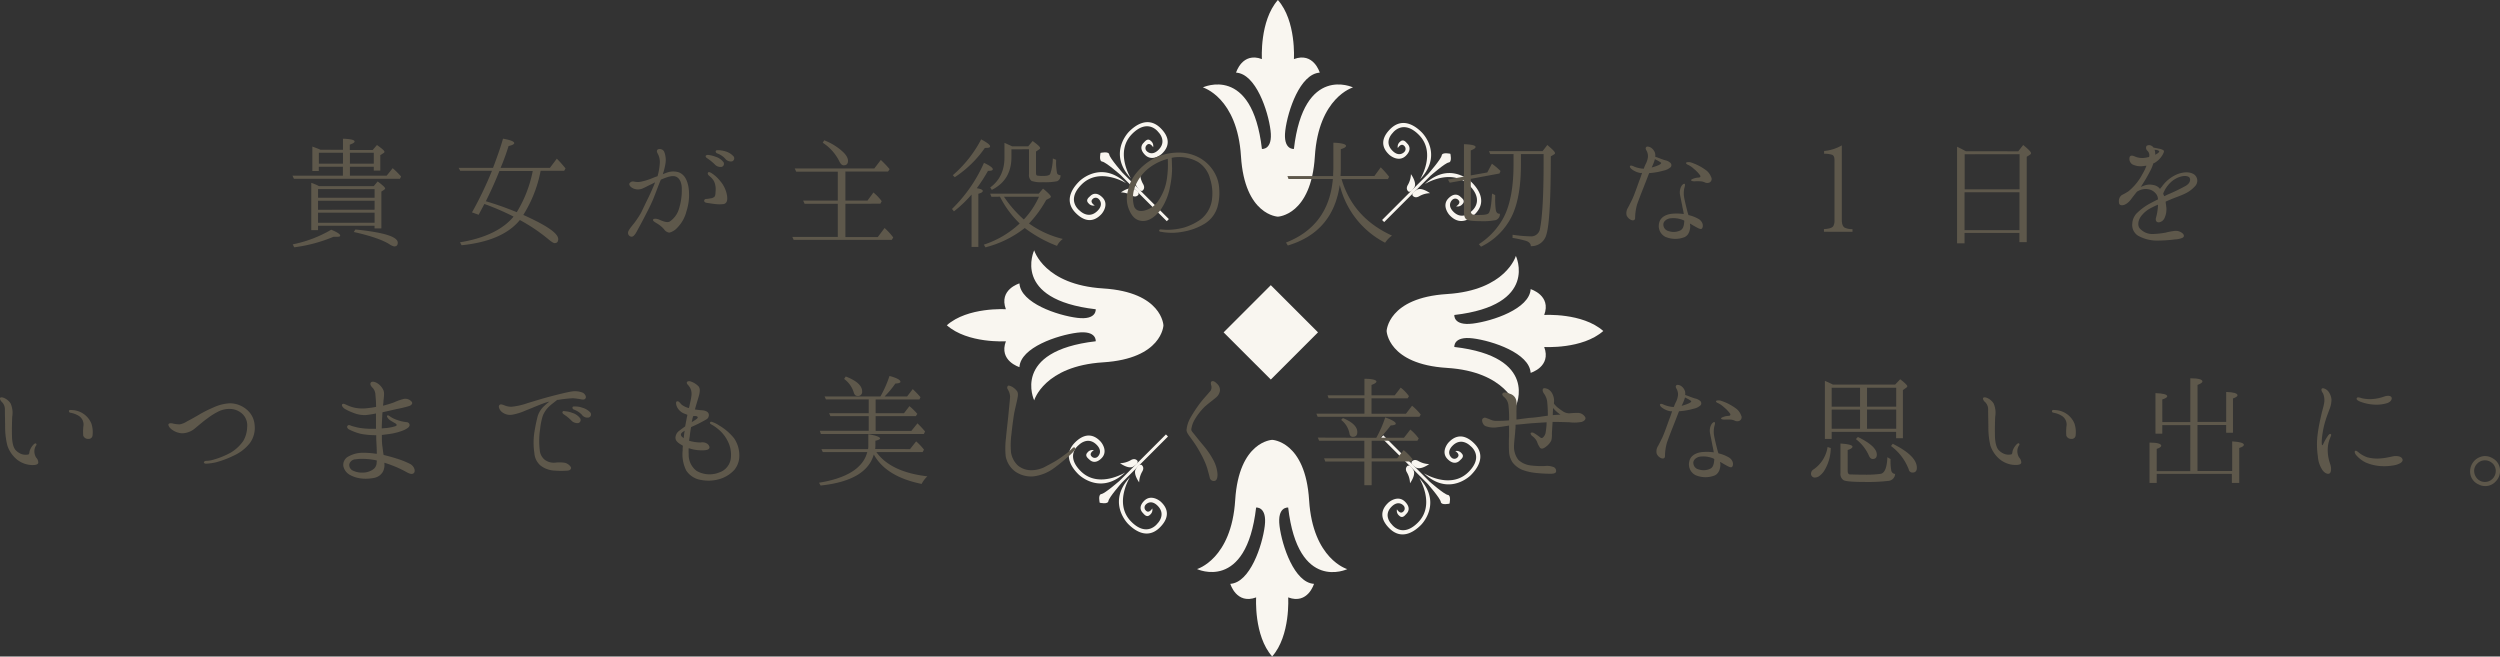 <svg xmlns="http://www.w3.org/2000/svg" viewBox="0 0 793.06 208.26"><rect x="0" y="0" width="793.06" height="208.26" fill="#333333" stroke="none"/><defs><style>.cls-1{fill:#f9f6f0;}.cls-2{fill:#5e584b;}</style></defs><title>txt_02</title><g id="Layer_2" data-name="Layer 2"><g id="レイヤー_1" data-name="レイヤー 1"><path class="cls-1" d="M405.38,68.73s-10.54-.39-11.71-19.13-12.1-21.87-12.1-21.87,15.62-7.42,18.74,19.52c0,0,3.51.39,2.74-5.86s-4.69-18-10.94-18.35c0,0,1.95-6.64,8.2-4.3,0,0-.78-12.1,5.07-18.74,5.86,6.64,5.08,18.74,5.08,18.74,6.25-2.34,8.2,4.3,8.2,4.3-6.25.39-10.16,12.1-10.93,18.35s2.73,5.86,2.73,5.86c3.12-26.94,18.75-19.52,18.75-19.52s-10.93,3.12-12.1,21.87S405.38,68.73,405.38,68.73Z"/><path class="cls-1" d="M369.07,103.22s-.39,10.54-19.13,11.72S328.07,127,328.07,127s-7.42-15.62,19.52-18.74c0,0,.4-3.52-5.85-2.73s-18,4.69-18.35,10.93c0,0-6.63-2-4.3-8.2,0,0-12.1.78-18.74-5.08,6.64-5.86,18.74-5.08,18.74-5.08-2.34-6.25,4.3-8.2,4.3-8.2.39,6.25,12.11,10.16,18.35,10.93s5.85-2.73,5.85-2.73C320.65,95,328.07,79.4,328.07,79.4s3.12,10.93,21.87,12.1S369.07,103.22,369.07,103.22Z"/><path class="cls-1" d="M403.57,139.53s10.54.39,11.71,19.14,12.11,21.87,12.11,21.87S411.77,188,408.64,161c0,0-3.52-.39-2.74,5.86s4.69,18,10.93,18.35c0,0-1.95,6.64-8.19,4.3,0,0,.77,12.11-5.08,18.74-5.86-6.63-5.08-18.74-5.08-18.74-6.25,2.34-8.2-4.3-8.2-4.3,6.25-.39,10.15-12.11,10.93-18.35s-2.74-5.86-2.74-5.86c-3.13,26.94-18.75,19.52-18.75,19.52s10.93-3.13,12.11-21.87S403.57,139.53,403.57,139.53Z"/><path class="cls-1" d="M439.87,105s.4-10.54,19.14-11.72,21.86-12.1,21.86-12.1,7.42,15.62-19.52,18.74c0,0-.39,3.51,5.86,2.73s18-4.69,18.35-10.93c0,0,6.64,2,4.3,8.2,0,0,12.1-.78,18.74,5.08-6.64,5.86-18.74,5.07-18.74,5.07,2.34,6.25-4.3,8.21-4.3,8.21-.39-6.25-12.11-10.16-18.35-10.94s-5.86,2.73-5.86,2.73c26.94,3.12,19.52,18.75,19.52,18.75s-3.12-10.94-21.86-12.11S439.87,105,439.87,105Z"/><path class="cls-1" d="M450.49,56.87s5.29-8.42-.42-14.12c-5.07-5.07-8.28-.57-8.28-.57s-2.93,2.78-.07,5.64c2.21,2.21,3.78.36,3.78.36a1.32,1.32,0,0,0-.08-1.93c-1-1-2,.72-2,.72a2,2,0,0,1,.71-2c1.07-1.07,1.93.21,2.29.57s1.64,1.78-.43,3.85-4.71.29-5.42-.43-3.85-3.71.42-8,8.64-.36,10,1S457.27,49.67,450.49,56.87Z"/><path class="cls-1" d="M446.86,60.8s-1.14-.71-.21-2.21a7.2,7.2,0,0,0,.93-3.35s2,2.71,1.07,4.21S447.35,60.87,446.86,60.8Z"/><path class="cls-1" d="M438.43,69.79l14.7-14.7s4.07-4.64,4.21-5.78,2.75-.53,2.75-.53.62,2.62-.52,2.76-5.78,4.21-5.78,4.21l-14.7,14.7Z"/><path class="cls-1" d="M452,58.39s8.42-5.28,14.13.43c5.06,5.06.57,8.28.57,8.28s-2.78,2.93-5.64.07c-2.21-2.21-.35-3.78-.35-3.78a1.32,1.32,0,0,1,1.93.07c1,1-.72,2-.72,2a2,2,0,0,0,2-.71c1.07-1.07-.21-1.93-.57-2.28s-1.78-1.64-3.85.43-.29,4.71.42,5.43,3.71,3.85,8-.43.36-8.63-1-10S459.22,51.61,452,58.39Z"/><path class="cls-1" d="M448.09,62s.71,1.14,2.2.21a7.2,7.2,0,0,1,3.35-.93s-2.71-2-4.2-1.07S448,61.53,448.09,62Z"/><path class="cls-1" d="M357.22,58.11s-8.42-5.28-14.13.43c-5.07,5.06-.58,8.28-.58,8.28s2.78,2.92,5.64.07c2.21-2.21.36-3.78.36-3.78a1.32,1.32,0,0,0-1.93.07c-1,1,.71,2,.71,2a2,2,0,0,1-2-.71c-1.07-1.07.22-1.93.57-2.28s1.78-1.64,3.85.43.29,4.71-.42,5.42-3.71,3.85-8-.43-.36-8.63,1-10S350,51.33,357.22,58.11Z"/><path class="cls-1" d="M361.14,61.75s-.71,1.14-2.21.21a7.18,7.18,0,0,0-3.35-.93s2.71-2,4.21-1.07S361.21,61.25,361.14,61.75Z"/><path class="cls-1" d="M370.13,70.17l-14.7-14.7s-4.64-4.07-5.78-4.21-.53-2.76-.53-2.76,2.61-.62,2.76.52,4.21,5.78,4.21,5.78l14.7,14.7Z"/><path class="cls-1" d="M358.74,56.59s-5.29-8.42.42-14.13c5.07-5.06,8.28-.57,8.28-.57s2.92,2.78.07,5.64c-2.21,2.21-3.79.36-3.79.36A1.32,1.32,0,0,1,363.8,46c1-1,2,.71,2,.71a2,2,0,0,0-.71-2c-1.07-1.07-1.92.22-2.29.57s-1.63,1.78.43,3.85,4.71.28,5.42-.43,3.85-3.71-.43-8-8.64-.36-10,1S352,49.39,358.74,56.59Z"/><path class="cls-1" d="M362.37,60.52s1.14-.71.21-2.21a7.19,7.19,0,0,1-.93-3.36s-2,2.71-1.07,4.21S361.87,60.59,362.37,60.52Z"/><path class="cls-1" d="M358.45,151.38s-5.28,8.42.43,14.13c5.06,5.06,8.28.57,8.28.57s2.92-2.78.07-5.64c-2.21-2.21-3.78-.36-3.78-.36a1.32,1.32,0,0,0,.08,1.92c1,1,2-.71,2-.71a2,2,0,0,1-.71,2c-1.06,1.07-1.93-.21-2.28-.57s-1.64-1.78.42-3.85,4.71-.29,5.42.43,3.86,3.71-.42,8-8.63.36-10-1S351.67,158.59,358.45,151.38Z"/><path class="cls-1" d="M362.09,147.46s1.15.71.21,2.21a7.2,7.2,0,0,0-.93,3.35s-2-2.71-1.07-4.21S361.59,147.39,362.09,147.46Z"/><path class="cls-1" d="M370.51,138.47l-14.69,14.7s-4.07,4.64-4.21,5.78-2.76.53-2.76.53-.61-2.61.53-2.76,5.78-4.21,5.78-4.21l14.7-14.7Z"/><path class="cls-1" d="M356.94,149.87s-8.43,5.28-14.13-.43c-5.07-5.07-.58-8.28-.58-8.28s2.79-2.92,5.64-.07c2.2,2.21.35,3.78.35,3.78a1.32,1.32,0,0,1-1.92-.07c-1-1,.71-2,.71-2a2,2,0,0,0-2,.71c-1.07,1.07.21,1.93.57,2.28s1.78,1.64,3.85-.43.29-4.71-.42-5.42-3.72-3.85-8,.43-.36,8.63,1,10S349.73,156.64,356.94,149.87Z"/><path class="cls-1" d="M360.86,146.23s-.71-1.14-2.21-.22a7.21,7.21,0,0,1-3.35.93s2.71,2,4.2,1.07S360.93,146.73,360.86,146.23Z"/><path class="cls-1" d="M451.73,150.15s8.42,5.28,14.13-.43c5.07-5.06.57-8.27.57-8.27s-2.78-2.92-5.63-.07c-2.21,2.21-.36,3.78-.36,3.78a1.32,1.32,0,0,0,1.92-.07c1-1-.71-2-.71-2a2,2,0,0,1,2,.71c1.07,1.07-.22,1.92-.57,2.28s-1.78,1.64-3.86-.43-.29-4.71.43-5.42,3.71-3.85,8,.43.35,8.63-1,10S458.93,156.93,451.73,150.15Z"/><path class="cls-1" d="M447.8,146.51s.71-1.14,2.22-.22a7.16,7.16,0,0,0,3.35.93s-2.71,2-4.21,1.07S447.73,147,447.8,146.51Z"/><path class="cls-1" d="M438.81,138.09l14.7,14.7s4.64,4.07,5.78,4.21.53,2.76.53,2.76-2.62.62-2.76-.53-4.21-5.78-4.21-5.78l-14.7-14.7Z"/><path class="cls-1" d="M450.21,151.66s5.28,8.42-.43,14.13c-5.06,5.06-8.27.57-8.27.57s-2.93-2.78-.07-5.63c2.21-2.21,3.78-.36,3.78-.36a1.31,1.31,0,0,1-.07,1.92c-1,1-2-.71-2-.71a2,2,0,0,0,.71,2c1.07,1.07,1.92-.22,2.28-.58s1.64-1.78-.43-3.85-4.71-.29-5.42.43-3.86,3.71.43,8,8.63.36,10-1S457,158.87,450.21,151.66Z"/><path class="cls-1" d="M446.57,147.74s-1.15.71-.21,2.21a7.21,7.21,0,0,1,.93,3.35s2-2.71,1.06-4.21S447.07,147.67,446.57,147.74Z"/><rect class="cls-1" x="392.56" y="94.86" width="21.17" height="21.17" transform="translate(43.54 316) rotate(-45.01)"/><path class="cls-2" d="M108.8,47.52V44q3.68.13,3.68.89c0,.34-.51.63-1.52,1v1.69h7.27L119.58,46c1.56,1.1,2.37,1.82,2.37,2.11s-.13.34-.38.51l-.93.59v4.9h-2.07V52.89H111v2.83h11.67l1.9-2.37A26.84,26.84,0,0,1,127.24,56l-.38.72H93.24l-.46-1h16V52.89h-7.65v1.35H99.08V46.5c1.14.38,2,.76,2.58,1Zm-15.94,30a39.6,39.6,0,0,0,12.22-4.65c1.9.8,2.83,1.4,2.83,1.82s-.38.42-1.14.42a1.64,1.64,0,0,1-.38,0c-.3,0-.46,0-.59,0a47.94,47.94,0,0,1-12.47,3.34Zm8.29-18.48h17.42l1.23-1.48c1.56,1.14,2.37,1.9,2.37,2.24,0,.13-.13.25-.3.38l-.89.59V72.46h-2.16v-.85H100.89V73H98.74V58a19.87,19.87,0,0,1,2,.8Zm-.25.93v2.75h17.93V60Zm17.93,6.55V63.67H100.89v2.88Zm0,4.14V67.47H100.89v3.21ZM101.15,48.45v3.47h7.65V48.45Zm17.42,3.47V48.45H111v3.47ZM112.73,72.8c8.92.89,13.45,2.28,13.45,4.19,0,.8-.38,1.18-1.14,1.18a3.83,3.83,0,0,1-1.48-.68c-2.24-1.4-6-2.71-11.33-3.89Z"/><path class="cls-2" d="M177.08,75.85q0,1.27-1.14,1.27c-.38,0-1.1-.47-2.24-1.44a55.15,55.15,0,0,0-8.79-5.88q-5.45,6.66-18.48,8l-.51-.93c7.95-1.31,13.61-4.06,17-8.16a79.26,79.26,0,0,0-9.26-4c-.51.93-1.1,2.07-1.82,3.42l-2.11-.76a113.84,113.84,0,0,0,6-12.39l.34-.8H146l-.51-.93H156.4c1.31-3.47,2.41-6.55,3.17-9.26q3.55.63,3.55,1.4c0,.34-.59.68-1.78.93-.8,2.54-1.65,4.86-2.54,6.93h15.64l2.2-2.92a38.45,38.45,0,0,1,2.75,3.09l-.42.76H171.5a40.33,40.33,0,0,1-5.5,14C173.36,71.49,177.08,74,177.08,75.85ZM169,54.24H158.43c-1.23,3.09-2.66,6.3-4.31,9.6,3,.89,6.26,2,9.81,3.47A39.75,39.75,0,0,0,169,54.24Z"/><path class="cls-2" d="M205.82,62.4c.63-1.35,1.4-3,2-4.57-.59.3-1.14.59-1.52.76-.85.42-1.95,1-2.62,1.27a3.76,3.76,0,0,1-2.79-.08c-1-.47-1.4-1.18-1.23-1.56a1.31,1.31,0,0,1,1.4-.63,5.38,5.38,0,0,0,2.49,0,20.33,20.33,0,0,0,3.64-1.18c.34-.13.85-.34,1.4-.51a19.19,19.19,0,0,0,.72-4.19,5.46,5.46,0,0,0-.55-2.75c-.3-.55-.63-1.14-.08-1.56a1.59,1.59,0,0,1,2,.68,7.14,7.14,0,0,1,.46,3.55,19.63,19.63,0,0,1-.89,3.64c.46-.21.85-.34,1.06-.42a6,6,0,0,1,3.81-.25c2.07.63,3,2.75,3.34,5.12a16.7,16.7,0,0,1-.68,7.23,11.31,11.31,0,0,1-2.88,5.24,5.16,5.16,0,0,1-2.58,1.61,2.41,2.41,0,0,1-1.69-1.1,9,9,0,0,0-2-1.69c-.76-.47-1.56-.89-1.48-1.27s.85-.47,1.69-.17c.63.21,2.58,1.27,3.59.72a7.38,7.38,0,0,0,3-4.19,19.69,19.69,0,0,0,.85-6.26c0-1.86-.68-3.34-1.86-3.81s-2.83.17-4.1.68a4.69,4.69,0,0,0-.68.3c-.09.17-.13.3-.21.47-.76,1.82-1.61,4.27-2.41,6.13s-1.86,3.85-2.71,5.5c-.59,1.18-1.9,3.55-2.33,4.36s-1.1,1.73-1.69,1.61a1.2,1.2,0,0,1-1.06-1.31c0-.59,1-1.82,1.73-2.71a29.45,29.45,0,0,0,2.41-3.59C204,66.21,204.89,64.26,205.82,62.4Zm24.82-.3c.21,1.56-.13,2.37-1,2.62a10.31,10.31,0,0,1-2.79,0c-.8-.08-2.2-.3-2.71-.38s-.8-.38-.76-.68a.61.61,0,0,1,.63-.55,7,7,0,0,0,1.27-.17,2.33,2.33,0,0,0,1.35-.51c.3-.34.34-.89.38-1.9a6,6,0,0,0-.46-2.92,5.34,5.34,0,0,0-1.52-1.78c-.3-.25-.72-.76-.38-1.14.25-.21.72,0,1.23.34a10.74,10.74,0,0,1,2.45,2.24A9.46,9.46,0,0,1,230.64,62.1Zm-3.89-9.94a15.06,15.06,0,0,0-2.49-2c-.34-.25-.51-.55-.34-.8a.91.91,0,0,1,.72-.21,8.87,8.87,0,0,1,2.28.55,5.1,5.1,0,0,1,2.58,1.73,1,1,0,0,1-.63,1.52A2.51,2.51,0,0,1,226.75,52.17Zm3.34-1.78a6.3,6.3,0,0,0-2.62-1.73c-.34-.17-.55-.55-.38-.8s.51-.21.72-.21a8.81,8.81,0,0,1,2.33.38,5.51,5.51,0,0,1,2.58,1.61,1,1,0,0,1-.51,1.56A2.25,2.25,0,0,1,230.09,50.39Z"/><path class="cls-2" d="M268.18,64.64V75.21h10.27l2.16-2.88a20.34,20.34,0,0,1,2.75,3l-.47.76H251.77l-.42-.93h14.42V64.64H255.24l-.47-1h11V54.45H252.58l-.47-1h25.24l2.07-2.71a34.63,34.63,0,0,1,2.79,2.92l-.51.76H268.18v9.22h7l1.9-2.58a16.41,16.41,0,0,1,2.62,2.75l-.42.8Zm-6.72-20.13a18.38,18.38,0,0,1,5.62,3.38C268.35,49,269,50.05,269,51s-.42,1.44-1.35,1.44q-.82,0-1.4-1.27A14.88,14.88,0,0,0,261,45.28Z"/><path class="cls-2" d="M311.76,60.58q0,.51-1.4.89V78.34h-2.16V61.72a39,39,0,0,1-5.58,5.33l-.63-.76a46.53,46.53,0,0,0,10.15-14.63c1.9.89,2.79,1.56,2.79,2s-.46.51-1.52.55a54.25,54.25,0,0,1-3.55,5.5C311.13,59.91,311.76,60.2,311.76,60.58Zm-9.51-5a38.32,38.32,0,0,0,9-11.37c1.86,1,2.83,1.73,2.83,2.2s-.55.51-1.65.51a35,35,0,0,1-9.56,9.3Zm12.26,6.85-.42-1h15.43l1.35-1.61c1.65,1.35,2.49,2.24,2.49,2.58,0,.13-.13.3-.42.47l-1.06.55a36.46,36.46,0,0,1-5.45,7.48,30.76,30.76,0,0,0,10.74,4.9,5.72,5.72,0,0,0-1.86,2.2,40.86,40.86,0,0,1-10.23-5.67,33.78,33.78,0,0,1-12.47,6.13l-.51-.85a30.33,30.33,0,0,0,11.37-6.72,31.66,31.66,0,0,1-6.26-8.5Zm6.34-15.05v2.49c0,4.82-2.07,8.29-6.22,10.36l-.51-.76c3-2.2,4.52-5.37,4.52-9.51V45.32l.42.17c.68.34,1.4.63,2,.93h5.12l1.4-1.69c1.56,1.14,2.37,1.86,2.37,2.24,0,.17-.13.3-.38.47l-.93.63v6.68c0,.51.08.8.3.93a8.59,8.59,0,0,0,2,.13c1.31,0,2.07-.21,2.24-.72a15.74,15.74,0,0,0,.8-4.82l1.06.42a16.84,16.84,0,0,0,.3,4.31,1.07,1.07,0,0,0,1.06.55,1.85,1.85,0,0,1-1.06,1.94,19.05,19.05,0,0,1-4.48.3,9.64,9.64,0,0,1-3.59-.38,2.28,2.28,0,0,1-.85-2.11V47.35ZM318.48,62.4a37.17,37.17,0,0,0,6.3,7.23,26.33,26.33,0,0,0,4.82-7.23Z"/><path class="cls-2" d="M386.76,59.82a16.26,16.26,0,0,1-.55,5.84,9.36,9.36,0,0,1-4.1,5.33,19.56,19.56,0,0,1-7,2.54,18.18,18.18,0,0,1-6.81,0c-.42,0-.63-.21-.59-.42s.25-.38.59-.34a20.59,20.59,0,0,0,2.24.13,21,21,0,0,0,5.07-.72,18.6,18.6,0,0,0,5.16-2.49,9.62,9.62,0,0,0,3.64-6,14.92,14.92,0,0,0-.55-7,8.83,8.83,0,0,0-3.72-5.24,12,12,0,0,0-7.36-1.56c-.34,0-.72.13-1.1.17.08.85.08,2.2.13,3.26a28,28,0,0,1-.63,5.79,18.73,18.73,0,0,1-3,7.44c-1.61,2.11-3.55,3.55-5.54,3.55s-3.38-1.14-4.31-3.21a9.12,9.12,0,0,1-.55-6.3,12.74,12.74,0,0,1,2.83-5.88,18,18,0,0,1,5.41-4.44,17.31,17.31,0,0,1,8-1.86,13.32,13.32,0,0,1,6.72,1.78,12.38,12.38,0,0,1,4.44,4.44A11.26,11.26,0,0,1,386.76,59.82Zm-16.32-9.43a17,17,0,0,0-5.33,2.45,14.15,14.15,0,0,0-5,6.22,10.07,10.07,0,0,0-.34,6.43c.59,1.44,2,1.73,3.72,1.18a7.51,7.51,0,0,0,4.27-3.47,16.28,16.28,0,0,0,2.45-6.81A30.27,30.27,0,0,0,370.44,50.39Z"/><path class="cls-2" d="M408.53,77.88l-.59-.93c9-3.51,14-10.23,14.88-20.17H408.74l-.34-.93h14.5c0-1.18.08-2,.08-2.58v-8c2.62.08,4,.47,4,1,0,.38-.55.72-1.65,1.06v5.84c0,.55,0,1.44-.08,2.66H436l2-2.75a29.53,29.53,0,0,1,2.66,3l-.38.72H425.57q3.62,12.3,16,17.93A9.13,9.13,0,0,0,439.39,77,28,28,0,0,1,425,58.68C423.58,68.57,418.13,75,408.53,77.88Z"/><path class="cls-2" d="M466.57,56.73V66.92a1.14,1.14,0,0,0,.55,1.1,7.35,7.35,0,0,0,2.28.17c1.56,0,2.49-.17,2.83-.55q.7-.82,1-5.07c0-.51.08-.93.08-1.18l1,.51v1a22.37,22.37,0,0,0,.21,3.81c.17.76.59,1.14,1.27,1.1a1.94,1.94,0,0,1-1.27,2,20.64,20.64,0,0,1-5,.34c-2.28,0-3.72-.17-4.27-.51s-.85-1.14-.85-2.33V57.16l-4.52.8-.55-1,5.07-.93V45.74q3.68.13,3.68.89c0,.34-.47.68-1.52,1.1v7.91l5.24-.93,1.48-2.79.59.47A19.9,19.9,0,0,1,476,54.24l-.34.8Zm15.9-7.86v3.47c0,6.6-.89,11.84-2.66,15.77a21.09,21.09,0,0,1-10,10.15l-.68-.8a22.86,22.86,0,0,0,8-8.75c2-4,3-9.56,3-16.49V48.87h-7.4l-.38-.93h17L490.84,46c1.65,1.35,2.45,2.2,2.45,2.58,0,.17-.13.3-.34.42l-1,.59q0,20.36-1.39,24.78a4.89,4.89,0,0,1-4.95,3.72c0-.8-.55-1.35-1.56-1.69a33.49,33.49,0,0,0-4.23-.93v-1a46.26,46.26,0,0,0,5.71.51,2.82,2.82,0,0,0,3-2.49c.76-3.76,1.14-10.7,1.14-20.76V48.87Z"/><path class="cls-2" d="M516,68.32a3.17,3.17,0,0,1,.42-2.41c.42-.76.8-1.56,1.35-2.66s1.69-4.35,2.28-6c.3-.68.55-1.52.85-2.37a2.41,2.41,0,0,0-.55,0,6.5,6.5,0,0,1-2.45-1c-.63-.42-1-.93-.8-1.23s.89,0,1.23.17a8.33,8.33,0,0,0,1.86.55,5.1,5.1,0,0,0,1.27.13c.17-.55.38-1,.51-1.31a6.54,6.54,0,0,0,.8-2.45,3.69,3.69,0,0,0-.51-2.07c-.3-.51-.25-.8,0-1.06s1.18,0,1.56.3A3.19,3.19,0,0,1,525,48.49a2.91,2.91,0,0,1,.08,1.23l.72.25c.59.21,1.48.59,2.37.85a3.63,3.63,0,0,1,1.73.85A1,1,0,0,1,530,53a4.8,4.8,0,0,1-2.37,1.14,20.85,20.85,0,0,1-4.35.76h-.13a.32.32,0,0,1-.08.21c-.21.55-1.27,3.3-1.78,4.57s-1.61,4.1-2,5.29a16.55,16.55,0,0,0-.59,4.19c0,.76-.72.89-1.31.59A2.73,2.73,0,0,1,516,68.32Zm7.91-15.18a12.92,12.92,0,0,0,2.16-.72c.63-.25.93-.59.89-.72s-.46-.38-.8-.59-.76-.38-1.18-.63a12,12,0,0,1-.38,1.14A14.26,14.26,0,0,1,523.94,53.14ZM534.13,67.9a19.45,19.45,0,0,0-.38-2c-.21-1.18-.55-2.79-.76-3.89a4.19,4.19,0,0,1,.3-2.79c.3-.59.85-1.06,1.1-.89s.13.59-.08,1.35a7.71,7.71,0,0,0,0,3.3c.25,1.27.72,3.17,1.1,4.61.08.21.13.42.21.63a11.71,11.71,0,0,1,3.26,1.27A2.74,2.74,0,0,1,540.09,71c.21.76,0,1.48-.38,1.61s-1-.21-2-.76c-.46-.25-1-.59-1.61-.93,0,.34.08.63.08.8,0,.72-.17,2.75-1.82,3.51a8,8,0,0,1-6.13-.13,3.83,3.83,0,0,1-1.94-4.19c.25-1.69,1.78-2.83,4-3.09A16.1,16.1,0,0,1,534.13,67.9Zm0,2a8.16,8.16,0,0,0-3.85-.68c-1.31,0-2.54.85-2.62,1.86a2.15,2.15,0,0,0,1.69,2.24,4.89,4.89,0,0,0,3.47-.13c1.14-.42,1.39-1.61,1.48-3.09V70A.59.59,0,0,1,534.09,69.88Zm8.75-13.61a1.26,1.26,0,0,1-.59,1.61,1.78,1.78,0,0,1-1.4,0,3.68,3.68,0,0,0-1.35-.38,13.89,13.89,0,0,0-1.94,0c-.8,0-1.14-.17-1.14-.34s.17-.3.51-.42a4.92,4.92,0,0,1,1.73-.42c.68,0,.89-.34.55-.8a10.44,10.44,0,0,0-1.94-2,6.91,6.91,0,0,0-1.95-1.31c-.42-.17-.59-.47-.46-.63s.8-.25,1.48-.08a16.62,16.62,0,0,1,4.95,2.58A4.71,4.71,0,0,1,542.84,56.27Z"/><path class="cls-2" d="M578.6,73.52v-.85c1.65-.08,2.62-.38,3-1a3.71,3.71,0,0,0,.34-1.94v-19c0-.89-.25-1.44-.8-1.65a8.1,8.1,0,0,0-2.49-.3V47.9a13.74,13.74,0,0,0,5.62-1.78V69.76c0,1.27.3,2.07.89,2.45a5.49,5.49,0,0,0,2.49.47v.85Z"/><path class="cls-2" d="M640.24,48,641.8,46c1.65,1.31,2.49,2.2,2.49,2.58a.64.64,0,0,1-.3.47l-1.06.68V76.82h-2.33V73.9H623.2v3.3h-2.37V46.54c.59.3,1.56.76,2.79,1.44Zm-17,.93V60.07h17.42V48.91ZM640.62,73V61H623.2V73Z"/><path class="cls-2" d="M696.38,59a10,10,0,0,1-3.13,2.37c-1.23.63-3.3,1.31-4.9,2-.42.17-.89.38-1.35.59,0,.47.13,1,.17,1.48a6.54,6.54,0,0,1-.51,3.68,2.3,2.3,0,0,1-1.73,1.4c-.89.08-1.23-.59-1-1.44a16.51,16.51,0,0,0,.63-3.89v-.25a17.41,17.41,0,0,0-2,.93,9.18,9.18,0,0,0-3.38,2.75c-.72,1-1.27,2.58-.46,3.76a5.34,5.34,0,0,0,4.14,1.86,28.66,28.66,0,0,0,4-.42,24.54,24.54,0,0,1,2.83-.55,3.31,3.31,0,0,1,2.58.68c.68.51.68,1.23,0,1.52a6.64,6.64,0,0,1-2.28.47,43.87,43.87,0,0,1-6.09.38,12.35,12.35,0,0,1-5.67-1.56,4,4,0,0,1-1.82-3.81,5.16,5.16,0,0,1,1.82-3.68,18.42,18.42,0,0,1,4-2.83c.72-.38,1.52-.8,2.33-1.18a2.89,2.89,0,0,0-.55-1.69A4,4,0,0,0,681.33,60a4.76,4.76,0,0,0-2.71.42,4.42,4.42,0,0,0-.76.42c-.55.72-1.1,1.35-1.61,2.07-1,1.44-2.16,2.2-3.09,2.2s-1-.59-1-1.35a2.33,2.33,0,0,1,.89-1.86,20.37,20.37,0,0,0,2.16-1.23,17.45,17.45,0,0,0,4.4-5.41,17,17,0,0,0,1.31-2.71l-1,.13a5.9,5.9,0,0,1-3.51-.55,2.08,2.08,0,0,1-.8-2.41c.51-.68,1.23-.21,2.16.13a6.24,6.24,0,0,0,3.34.08l.63-.13a1.94,1.94,0,0,0-.55-2,1.22,1.22,0,0,1-.25-1.52,1.46,1.46,0,0,1,1.61,0,1.47,1.47,0,0,1,.59.55c.59.08,1.31.25,1.56.3a4.25,4.25,0,0,1,1.56.51c.38.3.17.68-.17,1.35a7,7,0,0,1-2.24,2.45,3.2,3.2,0,0,1-.76.38,12.48,12.48,0,0,1-1,2.41,45.17,45.17,0,0,1-2.58,4.44,5.54,5.54,0,0,1-.42.63c.34-.13.72-.3,1-.38a4.76,4.76,0,0,1,2.88-.25,3.3,3.3,0,0,1,2.24,1.27,4.25,4.25,0,0,1,.55-.68,11.41,11.41,0,0,1,4.52-3.81c1.9-.89,4.31-1.14,5.79-.08A2.47,2.47,0,0,1,696.38,59Zm-12.73-9.89c.21-.13.38-.21.55-.3.63-.34.85-.76.72-.89s-.42-.3-1-.38c-.17,0-.34,0-.46-.08a2.94,2.94,0,0,1,.21,1.06A1.39,1.39,0,0,1,683.66,49.08Zm11,7.36c-.25-.47-1.14-.85-2.62-.51a7.63,7.63,0,0,0-3.55,2,9.53,9.53,0,0,0-2.28,3.51c.13.25.25.55.34.76.38-.13.72-.34,1.1-.51a60.34,60.34,0,0,0,5.54-2.66C694.9,58.13,694.9,56.95,694.61,56.44Z"/><path class="cls-2" d="M0,126.28c.25-.47,1.14-.13,1.56.08A4.84,4.84,0,0,1,3.37,128a7.36,7.36,0,0,1,.51,4.19c-.08,1.78-.13,3.59-.08,6.13s.63,3.85,1.1,4.4a4.91,4.91,0,0,0,2,1.35,4,4,0,0,0,1.95.13c.34,0,.42-.38.46-.55a2.92,2.92,0,0,1,.25-1,5.41,5.41,0,0,1,1.14-1.69c.3-.3.68-.38.76-.25s.21.34,0,.59a3.22,3.22,0,0,0-.55,1.61,3.85,3.85,0,0,0,.55,2.24,2.26,2.26,0,0,1,.68,1.69c-.13.59-1.06.72-2.11.68a8,8,0,0,1-4.69-1.78,9.68,9.68,0,0,1-3-4.4A24.42,24.42,0,0,1,1.63,136c0-1.86-.08-4.69-.08-6a3.23,3.23,0,0,0-.89-2.41C.28,127.25-.1,126.62,0,126.28Zm21.86,4.14c0-.34.3-.42,1-.34a6.92,6.92,0,0,1,6.09,4.19,8.36,8.36,0,0,1,.42,3.72,1.22,1.22,0,0,1-1.4,1.23,1.58,1.58,0,0,1-1.56-1,14.66,14.66,0,0,1,.08-3.26,3.25,3.25,0,0,0-1.44-3,7.44,7.44,0,0,0-2.54-1C22,130.89,21.84,130.68,21.88,130.42Z"/><path class="cls-2" d="M78.41,135.45a5.06,5.06,0,0,0-1.23-3.85,5.83,5.83,0,0,0-3.85-1.86,7.86,7.86,0,0,0-3.81.68,21.07,21.07,0,0,0-3.76,2.33c-1.1.76-2.66,2.11-3.85,3.09a6.5,6.5,0,0,1-4.14,1.61,6,6,0,0,1-3.42-1.31c-.72-.59-1.1-1.35-.85-1.65s.85-.25,1.23-.17a8.81,8.81,0,0,0,2.28.3,6.73,6.73,0,0,0,2.41-1c.72-.34,3.17-1.73,4.23-2.37a40.65,40.65,0,0,1,4.06-2A14.13,14.13,0,0,1,73,127.93a8.38,8.38,0,0,1,5.54,2.24,7,7,0,0,1,2.24,4.74,8.15,8.15,0,0,1-1.56,5.71,13.68,13.68,0,0,1-5.12,3.93,31,31,0,0,1-5.45,2.07,17.5,17.5,0,0,1-3.21.47c-.47,0-.76-.17-.76-.38s.21-.47.68-.51a9.21,9.21,0,0,0,2.66-.47,25.2,25.2,0,0,0,5.33-2.24,12.93,12.93,0,0,0,3.81-3.59A9.23,9.23,0,0,0,78.41,135.45Z"/><path class="cls-2" d="M131.21,150.13c-.72.59-1.94-.21-2.83-.68a33.42,33.42,0,0,0-4.23-1.9c-.76-.3-1.52-.55-2.24-.76a4.68,4.68,0,0,1-.46,2.88,4.1,4.1,0,0,1-2.62,1.9,13.67,13.67,0,0,1-3.85.25,9.67,9.67,0,0,1-4-1.18,4.16,4.16,0,0,1-2.07-2.83,3,3,0,0,1,1.31-2.83,9.4,9.4,0,0,1,4.65-1.35,29.41,29.41,0,0,1,4.65.34,4.33,4.33,0,0,0,0-.76c0-1.31-.17-3.21-.17-4.48,0-.21,0-.42,0-.68a2.39,2.39,0,0,1-.55,0,25.24,25.24,0,0,1-4.31-.42,17,17,0,0,1-3.76-1.4c-.51-.25-.8-.85-.47-1.18s.63-.21,1.14,0,.85.25,1.95.55a22.57,22.57,0,0,0,4.86.42h1.06c0-.93,0-1.82,0-2.41s0-1.52,0-2.45a30.27,30.27,0,0,1-3.3.51,9.42,9.42,0,0,1-3.81-.68,16.69,16.69,0,0,1-2.75-1.27c-.68-.42-1.14-1.14-.85-1.48s.93,0,1.48.25a13.47,13.47,0,0,0,2.24.8,12.42,12.42,0,0,0,3.72.25c.93-.08,2.2-.25,3.3-.47,0-.08,0-.17,0-.25,0-1.35-.13-2.66-.21-3.64a3.39,3.39,0,0,0-1-2.28c-.51-.51-.76-1.1-.47-1.52s1-.38,1.9.08a5.16,5.16,0,0,1,2.11,2.33c.42,1,.08,2.41,0,3.68,0,.34-.08.76-.13,1.23a35.54,35.54,0,0,0,3.51-1.06,16.39,16.39,0,0,1,3.13-1.1,2.64,2.64,0,0,1,2.33.76c.63.59.13,1.18-.59,1.48a39.7,39.7,0,0,1-4.14,1c-1.44.34-3.17.72-4.4,1a12.71,12.71,0,0,0-.08,1.27c-.08,1.23-.13,2.66-.17,3.85l1.56-.13a13.84,13.84,0,0,0,2.71-.55c.68-.21.55-.59.09-.89s-1-.55-1.44-.85a3.1,3.1,0,0,1-1.18-1.18c-.21-.38.08-.76.63-.38a9,9,0,0,0,2.66,1.35,12.11,12.11,0,0,0,2.71.63c.63,0,1.14.38,1.1,1s-.89,1.1-1.73,1.52a19.38,19.38,0,0,1-4.19,1.18c-.76.13-1.86.25-2.87.38,0,1.14,0,2.45.13,3.34s.25,2.07.42,3c1.27.3,2.62.68,3.85,1.06a27.5,27.5,0,0,1,4.61,1.82C131.46,147.93,131.93,149.53,131.21,150.13Zm-11.67-4.06a1.24,1.24,0,0,1-.38-.08,21.85,21.85,0,0,0-3.59-.42,14.8,14.8,0,0,0-2.75.13,2.17,2.17,0,0,0-2,1.48,1.94,1.94,0,0,0,1.14,2.11,6.64,6.64,0,0,0,3.17.63,5.77,5.77,0,0,0,3.21-1,2.62,2.62,0,0,0,1.14-2.2C119.5,146.53,119.54,146.32,119.54,146.07Z"/><path class="cls-2" d="M159,130.51c-.55-.55-1-1.56-.59-2s1.06-.13,1.61.08a5.4,5.4,0,0,0,2.49.42,22.76,22.76,0,0,0,5-1.18c1.31-.38,4.23-1.31,6.85-2s5.45-1.4,6.81-1.61a6.58,6.58,0,0,1,3.76.38c.68.42,1.1,1.18.85,1.69s-.8.51-1.48.38a25,25,0,0,0-2.54-.34,41.9,41.9,0,0,0-4.69.51c-.08,0-.17,0-.3,0-.55.47-1.44,1.1-2.16,1.73a8.68,8.68,0,0,0-2.37,3.17,20.25,20.25,0,0,0-.89,4.31,24.39,24.39,0,0,0-.13,6.68,4.34,4.34,0,0,0,1.65,3.17,4.9,4.9,0,0,0,3.42.85,10.6,10.6,0,0,1,3,.08,3.27,3.27,0,0,1,1.73,1.23c.34.51,0,1.14-.93,1.23a26.15,26.15,0,0,1-4.1,0,7.85,7.85,0,0,1-4.57-1.65,5.71,5.71,0,0,1-1.9-3.89,22.44,22.44,0,0,1-.08-6.09,51.17,51.17,0,0,1,1-5.12,7.11,7.11,0,0,1,1.86-3.42,16.74,16.74,0,0,1,2-1.73,16.21,16.21,0,0,0-2.2.68c-1.56.59-4.06,1.65-5.37,2.16a18.23,18.23,0,0,1-4.4,1.35A4.11,4.11,0,0,1,159,130.51Zm22.28,2.92a14.54,14.54,0,0,0-2.45-2c-.34-.25-.55-.55-.34-.85s.51-.17.72-.13a7.76,7.76,0,0,1,2.28.51,4.81,4.81,0,0,1,2.54,1.73,1,1,0,0,1-.59,1.52A2.64,2.64,0,0,1,181.26,133.42Zm3.38-1.78a6.59,6.59,0,0,0-2.62-1.73c-.38-.17-.55-.55-.38-.8s.47-.17.72-.17a6.32,6.32,0,0,1,2.33.38,5.21,5.21,0,0,1,2.58,1.56,1,1,0,0,1-.55,1.56A2.18,2.18,0,0,1,184.64,131.65Z"/><path class="cls-2" d="M234.53,144.5A7,7,0,0,1,233,149a10.16,10.16,0,0,1-4.57,2.92,12.41,12.41,0,0,1-6,.34,6.84,6.84,0,0,1-4.74-3,11.49,11.49,0,0,1-1.14-6.3c0-.51,0-1.06.09-1.56-.17-.08-.34-.21-.51-.3-1.27-.76-1.86-1.35-1.86-2.28a2.92,2.92,0,0,1,1.35-2.28c.42-.34,1-.76,1.73-1.27.3-1.56.51-2.75.72-3.68-.25-.08-.47-.21-.76-.3a4.34,4.34,0,0,1-2.41-1.94c-.51-.93-.55-1.9-.21-2,.68-.25,1,.55,1.65,1.1a6.23,6.23,0,0,0,2.2,1,9.82,9.82,0,0,0,.3-1.35,20.47,20.47,0,0,0,.47-2.33,5,5,0,0,0-.08-2,4.42,4.42,0,0,0-.89-1.56c-.38-.38-.59-.72-.42-1s.59-.38,1.18-.21a6.43,6.43,0,0,1,2.41,1.48c.72.72.55,2,0,3.76-.3,1-.72,2.37-1.06,3.64a17.31,17.31,0,0,0,2.07.25c1.23.08,2,.42,2.28,1.1a1.57,1.57,0,0,1-.89,1.9,38.11,38.11,0,0,1-3.59,1.86c-.38.17-.76.34-1.1.51q-.25,1.33-.38,2.66c-.08.59-.17,1.1-.25,1.65a12.73,12.73,0,0,0,3.68.55,2.87,2.87,0,0,1,2,.34c.51.3.93,1.06.76,1.44s-.55.59-1.4.68a12.83,12.83,0,0,1-4.1-.34c-.34-.08-.72-.21-1.06-.3a14.2,14.2,0,0,0,0,1.9,6.38,6.38,0,0,0,2.49,5.29,8.25,8.25,0,0,0,7.19.51,5.42,5.42,0,0,0,3.72-4.86,9.42,9.42,0,0,0-1.1-5.24,11.28,11.28,0,0,0-2.88-3.59,14.4,14.4,0,0,0-2.11-1.48c-.38-.17-.68-.42-.51-.72s.51-.21.8-.08a10,10,0,0,1,2.2,1.14,17.08,17.08,0,0,1,4.61,4A9.56,9.56,0,0,1,234.53,144.5ZM216.9,139a19.07,19.07,0,0,1,.3-2.37c-.17.08-.3.21-.46.3-.85.51-.93,1.1-.42,1.61A5.67,5.67,0,0,0,216.9,139Zm3-7a.6.6,0,0,1-.08.25c-.17.51-.25,1.1-.38,1.65a16.47,16.47,0,0,0,1.56-1c.42-.3.63-.89-.55-.93Z"/><path class="cls-2" d="M288.68,142.47l1.94-2.45a17.68,17.68,0,0,1,2.49,2.62l-.42.76H278c3,4.23,8.46,6.81,16.19,7.7a8.62,8.62,0,0,0-1.82,2.41c-7.53-1.52-12.6-4.65-15.18-9.34q-2.35,8.31-16.87,9.85l-.51-.89c8.88-1.44,14-4.69,15.31-9.72H261l-.42-.93h14.8a9,9,0,0,0,.08-1.44v-3.3c2.45.42,3.72.89,3.72,1.35,0,.25-.51.51-1.48.72V141a10.33,10.33,0,0,1-.08,1.44Zm-9.39-16.7a35.84,35.84,0,0,0,2.88-6.51c2.33.63,3.47,1.27,3.47,1.86,0,.3-.55.51-1.61.55a29.87,29.87,0,0,1-3.42,4.1h7.15l1.78-2.33A28.45,28.45,0,0,1,292,126l-.34.72H277.77v4.36h9l1.73-2.24a19.47,19.47,0,0,1,2.49,2.45l-.46.72H277.77v4.69h11.33l1.94-2.41a32,32,0,0,1,2.41,2.58l-.38.8H260.4l-.34-1h15.52V132H263.4l-.38-.93h12.56V126.7H262l-.42-.93Zm-11-6.34c3.47,1.35,5.2,2.92,5.2,4.74a1.29,1.29,0,0,1-1.48,1.44q-.82,0-1.14-1a8.39,8.39,0,0,0-3.09-4.4Z"/><path class="cls-2" d="M320,130.42c.13-1.4.42-3.93.42-4.78a5.09,5.09,0,0,0-.72-2.11.89.89,0,0,1,0-1.1c.25-.25.76,0,1.18.17a5.1,5.1,0,0,1,1.65,1.35c.63.76.34,1.86.13,2.92s-.72,3.09-.93,4.19-.72,5-.85,6.47a26.42,26.42,0,0,0-.17,5.88,7.2,7.2,0,0,0,2.24,4.31,6.69,6.69,0,0,0,4.48,1.44,9.83,9.83,0,0,0,3.72-.89c.89-.47,2.75-1.44,3.85-2.11s2.66-1.82,3.34-2.33,1.65-1.44,1.86-1.61A.59.59,0,0,1,341,142a.48.48,0,0,1,0,.68,13.71,13.71,0,0,1-1.69,1.78c-.89.76-2.71,2.41-4.9,4a13.77,13.77,0,0,1-6.6,2.66,8.87,8.87,0,0,1-5.67-1.48,7.82,7.82,0,0,1-3.09-4.78,25.55,25.55,0,0,1,.08-6C319.24,137.31,319.92,131.73,320,130.42Z"/><path class="cls-2" d="M379,133.09a8.2,8.2,0,0,0-1.1,3.17c0,.51.76,1.23,1.27,1.9s1.65,2.07,2.79,3.42a26.62,26.62,0,0,1,2.92,4.31,11,11,0,0,1,1.35,4.61c0,1.27-.34,2-1,2.07a1.29,1.29,0,0,1-1.48-1.14c-.21-.8-.46-1.69-.85-3.09a26.23,26.23,0,0,0-2.07-4.57,34.37,34.37,0,0,0-2.71-4.31c-.59-.89-1.65-2-1.73-3a9.71,9.71,0,0,1,1.4-4.19,41.76,41.76,0,0,1,3.38-5c1-1.23,2.54-2.88,2.92-3.42a2.19,2.19,0,0,0,.08-1.78c-.08-.47-.13-.89.21-1.1.51-.25,1.1.17,1.69.76a2.68,2.68,0,0,1,.93,2.16,3.39,3.39,0,0,1-1.35,2.28c-.85.76-2.45,1.9-3.55,2.92A18.84,18.84,0,0,0,379,133.09Z"/><path class="cls-2" d="M432.84,131.23v-4.9H421.46l-.34-.93h11.71v-5.24c2.54,0,3.81.38,3.81.89,0,.3-.51.68-1.56,1.06v3.3h7.36l1.9-2.45a13.27,13.27,0,0,1,2.62,2.71l-.42.68H435.08v4.9H446l1.94-2.54a17.19,17.19,0,0,1,2.75,2.79l-.42.72H418l-.42-1Zm3.76,7.65a37.82,37.82,0,0,0,2.83-6.47c2.24.8,3.34,1.48,3.34,2,0,.3-.55.51-1.61.55a40.64,40.64,0,0,1-3.3,3.89h7.53l2-2.58a14.49,14.49,0,0,1,2.66,2.83l-.42.72H435.12v5.58h8.08l2.07-2.62a18.24,18.24,0,0,1,2.83,2.88l-.38.72h-12.6v7.53H432.8V146.4H420.41l-.38-1H432.8v-5.58H418.46l-.42-1ZM426,132.62q4.57,1.9,4.57,4.44,0,1.52-1.4,1.52c-.63,0-1-.38-1.1-1.14a7.09,7.09,0,0,0-2.62-4.23Z"/><path class="cls-2" d="M502.81,132.24c.38.55,0,1.27-1.1,1.61a13.1,13.1,0,0,1-4.06.08c-1.1,0-2.24-.08-4.14-.08-.34,0-.68,0-1,0-.08,1.56-.21,3.51-.21,3.76a7.32,7.32,0,0,1-.17,2.07,5.11,5.11,0,0,1-1.56,1.9c-.85.72-1.48.93-2,.51a7.58,7.58,0,0,1-1-2,4.69,4.69,0,0,0-1.4-1.69,1.41,1.41,0,0,1-.63-.89c0-.25.42-.42.93-.21a18.84,18.84,0,0,1,2,1.35c.34.3.63.42.93.17a2.6,2.6,0,0,0,.89-1.48,22.82,22.82,0,0,0,.34-3.38c-1.35.08-2.75.17-3.81.25-1.78.08-4.44.42-5.88.51a.42.42,0,0,0-.17,0c0,.68,0,1.27-.08,1.61,0,.89-.42,4.1-.42,5.45a6.85,6.85,0,0,0,1.39,4.1,7,7,0,0,0,4,1.78,26.63,26.63,0,0,0,4.4.17,5.83,5.83,0,0,1,2.79.34,1.31,1.31,0,0,1,.76,1.48c-.13.51-.85.68-2.16.63A42.34,42.34,0,0,1,487,150a16,16,0,0,1-4.19-1,7.45,7.45,0,0,1-3-2.33,6.7,6.7,0,0,1-1.1-3.38c-.08-1.23-.08-3.72,0-4.78V135c-1.27.21-2.58.42-3.55.51a7.2,7.2,0,0,1-4-.38c-.93-.51-1.23-2-.8-2.33a1,1,0,0,1,.8-.3,16.37,16.37,0,0,1,1.69.63,4.11,4.11,0,0,0,1.95.38c.8,0,2.37,0,3.93-.17a1.58,1.58,0,0,1,0-.42,34.59,34.59,0,0,0-.21-4.31,4.1,4.1,0,0,0-1.23-2.54c-.47-.34-.85-.85-.68-1.18.42-.8,1.82-.17,2.54.08a2.82,2.82,0,0,1,1.78,1.82c.34,1,.08,2.92.13,4.23,0,.51,0,1.27,0,2.07,1.65-.21,3.68-.51,4.95-.59,1.44-.08,3.59-.47,5-.63a38.44,38.44,0,0,0-.21-4.48,5.44,5.44,0,0,0-.93-2.41c-.47-.59-.63-1.31-.38-1.65s.93-.13,1.52.08a3.49,3.49,0,0,1,1.56,1.78,4.71,4.71,0,0,1,.38,2.58v.3a12,12,0,0,0,1,1.06,21.92,21.92,0,0,0,2.11,1.52,3.81,3.81,0,0,0,1.73.47,25.58,25.58,0,0,1,3-.13A2.76,2.76,0,0,1,502.81,132.24Zm-7.78-.72a10,10,0,0,1-2.37-2.11c0,.68-.08,1.52-.08,2.28C493.59,131.61,495,131.52,495,131.52Z"/><path class="cls-2" d="M525.54,143.91a3.17,3.17,0,0,1,.42-2.41c.42-.76.8-1.56,1.35-2.66s1.69-4.36,2.28-6c.3-.68.55-1.52.85-2.37a2.41,2.41,0,0,0-.55,0,6.49,6.49,0,0,1-2.45-1c-.63-.42-1-.93-.8-1.23s.89,0,1.23.17a8.33,8.33,0,0,0,1.86.55,5.1,5.1,0,0,0,1.27.13c.17-.55.38-1,.51-1.31a6.54,6.54,0,0,0,.8-2.45,3.69,3.69,0,0,0-.51-2.07c-.3-.51-.25-.8,0-1.06s1.18,0,1.56.3a3.19,3.19,0,0,1,1.14,1.56,2.91,2.91,0,0,1,.08,1.23l.72.25c.59.21,1.48.59,2.37.85a3.63,3.63,0,0,1,1.73.85,1,1,0,0,1,.08,1.31,4.8,4.8,0,0,1-2.37,1.14,20.85,20.85,0,0,1-4.36.76h-.13a.32.32,0,0,1-.08.21c-.21.55-1.27,3.3-1.78,4.57s-1.61,4.1-2,5.29a16.55,16.55,0,0,0-.59,4.19c0,.76-.72.89-1.31.59A2.73,2.73,0,0,1,525.54,143.91Zm7.91-15.18a12.93,12.93,0,0,0,2.16-.72c.63-.25.93-.59.89-.72s-.46-.38-.8-.59-.76-.38-1.18-.63a12,12,0,0,1-.38,1.14A14.28,14.28,0,0,1,533.45,128.73Zm10.19,14.76a19.43,19.43,0,0,0-.38-2c-.21-1.18-.55-2.79-.76-3.89a4.19,4.19,0,0,1,.3-2.79c.3-.59.85-1.06,1.1-.89s.13.59-.08,1.35a7.71,7.71,0,0,0,0,3.3c.25,1.27.72,3.17,1.1,4.61.08.21.13.42.21.63a11.71,11.71,0,0,1,3.26,1.27,2.74,2.74,0,0,1,1.27,1.52c.21.76,0,1.48-.38,1.61s-1-.21-2-.76c-.46-.25-1-.59-1.61-.93,0,.34.08.63.08.8,0,.72-.17,2.75-1.82,3.51a8,8,0,0,1-6.13-.13,3.83,3.83,0,0,1-1.94-4.19c.25-1.69,1.78-2.83,4-3.09A16.1,16.1,0,0,1,543.64,143.49Zm0,2a8.15,8.15,0,0,0-3.85-.68c-1.31,0-2.54.85-2.62,1.86a2.15,2.15,0,0,0,1.69,2.24,4.89,4.89,0,0,0,3.47-.13c1.14-.42,1.39-1.61,1.48-3.09v-.08A.58.58,0,0,1,543.6,145.47Zm8.75-13.61a1.26,1.26,0,0,1-.59,1.61,1.78,1.78,0,0,1-1.4,0,3.68,3.68,0,0,0-1.35-.38,13.89,13.89,0,0,0-1.94,0c-.8,0-1.14-.17-1.14-.34s.17-.3.51-.42a4.91,4.91,0,0,1,1.73-.42c.68,0,.89-.34.55-.8a10.44,10.44,0,0,0-1.94-2,6.91,6.91,0,0,0-1.95-1.31c-.42-.17-.59-.46-.46-.63s.8-.25,1.48-.08a16.63,16.63,0,0,1,4.95,2.58A4.71,4.71,0,0,1,552.35,131.86Z"/><path class="cls-2" d="M580.76,142.13a14.05,14.05,0,0,1-2.28,7.53c-.93,1.18-1.82,1.82-2.66,1.82a1.18,1.18,0,0,1-1.31-1.35,1.59,1.59,0,0,1,.8-1.23,10.45,10.45,0,0,0,4.44-7.1ZM601.18,122l1.61-1.69c1.52,1.18,2.24,1.9,2.24,2.2s-.13.34-.38.51l-1,.72V139h-2.16v-2H581.05v2.24H578.9V120.82c.8.34,1.65.72,2.54,1.18Zm-20.13,1v6h9v-6Zm9,6.93h-9V136h9Zm9.68,15.69a17.65,17.65,0,0,0,.21,3.55,1.34,1.34,0,0,0,1.23,1.18,2.29,2.29,0,0,1-2.16,2.2,56.39,56.39,0,0,1-7.53.34c-3.81,0-6-.21-6.64-.55a2.38,2.38,0,0,1-1-2.28V140.7c2.58.17,3.81.51,3.81,1,0,.34-.46.72-1.52,1.06v6.6q0,1,.63,1.14c.55,0,2.07.08,4.65.08a34.6,34.6,0,0,0,5.07-.25c1.4-.17,2.11-2,2.24-5.29Zm-10.36-7c4,1.95,6,3.81,6,5.58,0,.93-.42,1.4-1.31,1.4-.51,0-.93-.38-1.23-1.14a13.44,13.44,0,0,0-4.1-5.16ZM601.52,129v-6h-9.26v6Zm0,7v-6.09h-9.26V136Zm-1.1,4.78c5.12,2.54,7.65,5.07,7.65,7.61,0,1-.46,1.52-1.35,1.52a1.14,1.14,0,0,1-1.18-.89,16.52,16.52,0,0,0-5.67-7.53Z"/><path class="cls-2" d="M629.08,126.28c.25-.47,1.14-.13,1.56.08a4.84,4.84,0,0,1,1.78,1.61,7.36,7.36,0,0,1,.51,4.19c-.08,1.78-.13,3.59-.08,6.13s.63,3.85,1.1,4.4a4.91,4.91,0,0,0,2,1.35,4,4,0,0,0,1.95.13c.34,0,.42-.38.46-.55a2.92,2.92,0,0,1,.25-1,5.41,5.41,0,0,1,1.14-1.69c.3-.3.68-.38.76-.25s.21.34,0,.59a3.22,3.22,0,0,0-.55,1.61,3.85,3.85,0,0,0,.55,2.24,2.26,2.26,0,0,1,.68,1.69c-.13.59-1.06.72-2.11.68a8,8,0,0,1-4.69-1.78,9.68,9.68,0,0,1-3-4.4,24.42,24.42,0,0,1-.63-5.29c0-1.86-.08-4.69-.08-6a3.23,3.23,0,0,0-.89-2.41C629.33,127.25,628.95,126.62,629.08,126.28Zm21.86,4.14c0-.34.3-.42,1-.34a6.92,6.92,0,0,1,6.09,4.19,8.36,8.36,0,0,1,.42,3.72,1.22,1.22,0,0,1-1.4,1.23,1.58,1.58,0,0,1-1.56-1,14.66,14.66,0,0,1,.08-3.26,3.25,3.25,0,0,0-1.44-3,7.44,7.44,0,0,0-2.54-1C651.06,130.89,650.89,130.68,650.94,130.42Z"/><path class="cls-2" d="M685.94,133.89h8.88V120c2.58,0,3.85.38,3.85,1,0,.34-.51.72-1.56,1.1v11.75h9.09v-9.51c2.37.08,3.59.42,3.59,1.06,0,.34-.51.68-1.44,1v10.87h-2.16v-2.45H697.1v14.59h11v-9.39c2.45.13,3.72.51,3.72,1.1,0,.34-.51.68-1.48,1v11.08H708v-2.88H684.16v2.88h-2.28V140.4c2.49,0,3.72.38,3.72,1,0,.34-.51.68-1.44,1v7.06h10.65V134.86h-8.88v2.71h-2.16V124.71c2.45.08,3.72.42,3.72,1,0,.34-.55.68-1.56,1Z"/><path class="cls-2" d="M735.14,138.37a50.85,50.85,0,0,1,1-5.71c.46-2.24.85-3.26,1.1-4.61a5.44,5.44,0,0,0-.34-3.3c-.38-.51-.68-1.18-.34-1.48s1.31.13,1.9.72a5,5,0,0,1,1.14,2.66,8.13,8.13,0,0,1-.63,3.17c-.3.8-.93,2.45-1.27,3.59a26,26,0,0,0-.85,3.59,23.23,23.23,0,0,0-.34,3c0,.72,0,1.23.17,1.23s.34-.42.51-.8a15.42,15.42,0,0,1,1.35-2.28c.3-.38.55-.59.8-.47s.17.51,0,.85a9.89,9.89,0,0,0-.93,4.14,13.52,13.52,0,0,0,.85,4.74c.34,1.1.3,2.58-.38,2.83s-1.56-.3-2.16-1.14a9,9,0,0,1-1.44-4.36A25.18,25.18,0,0,1,735.14,138.37Zm13.4,5.41a8.86,8.86,0,0,0,2.37,1.27,12.1,12.1,0,0,0,4.57.34c1.86-.13,3.55-.72,4.44-.72s1.9.17,2.2,1-.8,1.48-2.28,1.86a17.53,17.53,0,0,1-4.95.3,14.53,14.53,0,0,1-4.48-1.14,9.8,9.8,0,0,1-2.88-2.2c-.55-.63-.72-1.31-.38-1.48S748.08,143.44,748.55,143.78Zm0-16.45c-.59-.25-1.1-.59-.93-1s.72-.3,1.65,0a11.08,11.08,0,0,0,3.42.25,13.75,13.75,0,0,0,3.68-.8c1-.34,2-.3,2.28.25s-.17,1.44-1.4,1.86a11.89,11.89,0,0,1-4.65.42A14,14,0,0,1,748.55,127.34Z"/><path class="cls-2" d="M790.74,145.39a4.39,4.39,0,0,1,2.33,4.06,4.69,4.69,0,0,1-1.35,3.26,4.43,4.43,0,0,1-3.43,1.48,4.13,4.13,0,0,1-2-.51,4.43,4.43,0,0,1-2.71-4.23,4.86,4.86,0,0,1,4.69-4.78A4.64,4.64,0,0,1,790.74,145.39Zm-4.95,1.73a3.12,3.12,0,0,0-.93,2.33,3.64,3.64,0,0,0,.55,1.82,3.26,3.26,0,0,0,2.88,1.61,3.36,3.36,0,0,0,2.24-.85,3.45,3.45,0,0,0,1.18-2.58,3.25,3.25,0,0,0-1.44-2.79,3.37,3.37,0,0,0-2-.63A3.31,3.31,0,0,0,785.79,147.12Z"/></g></g></svg>
